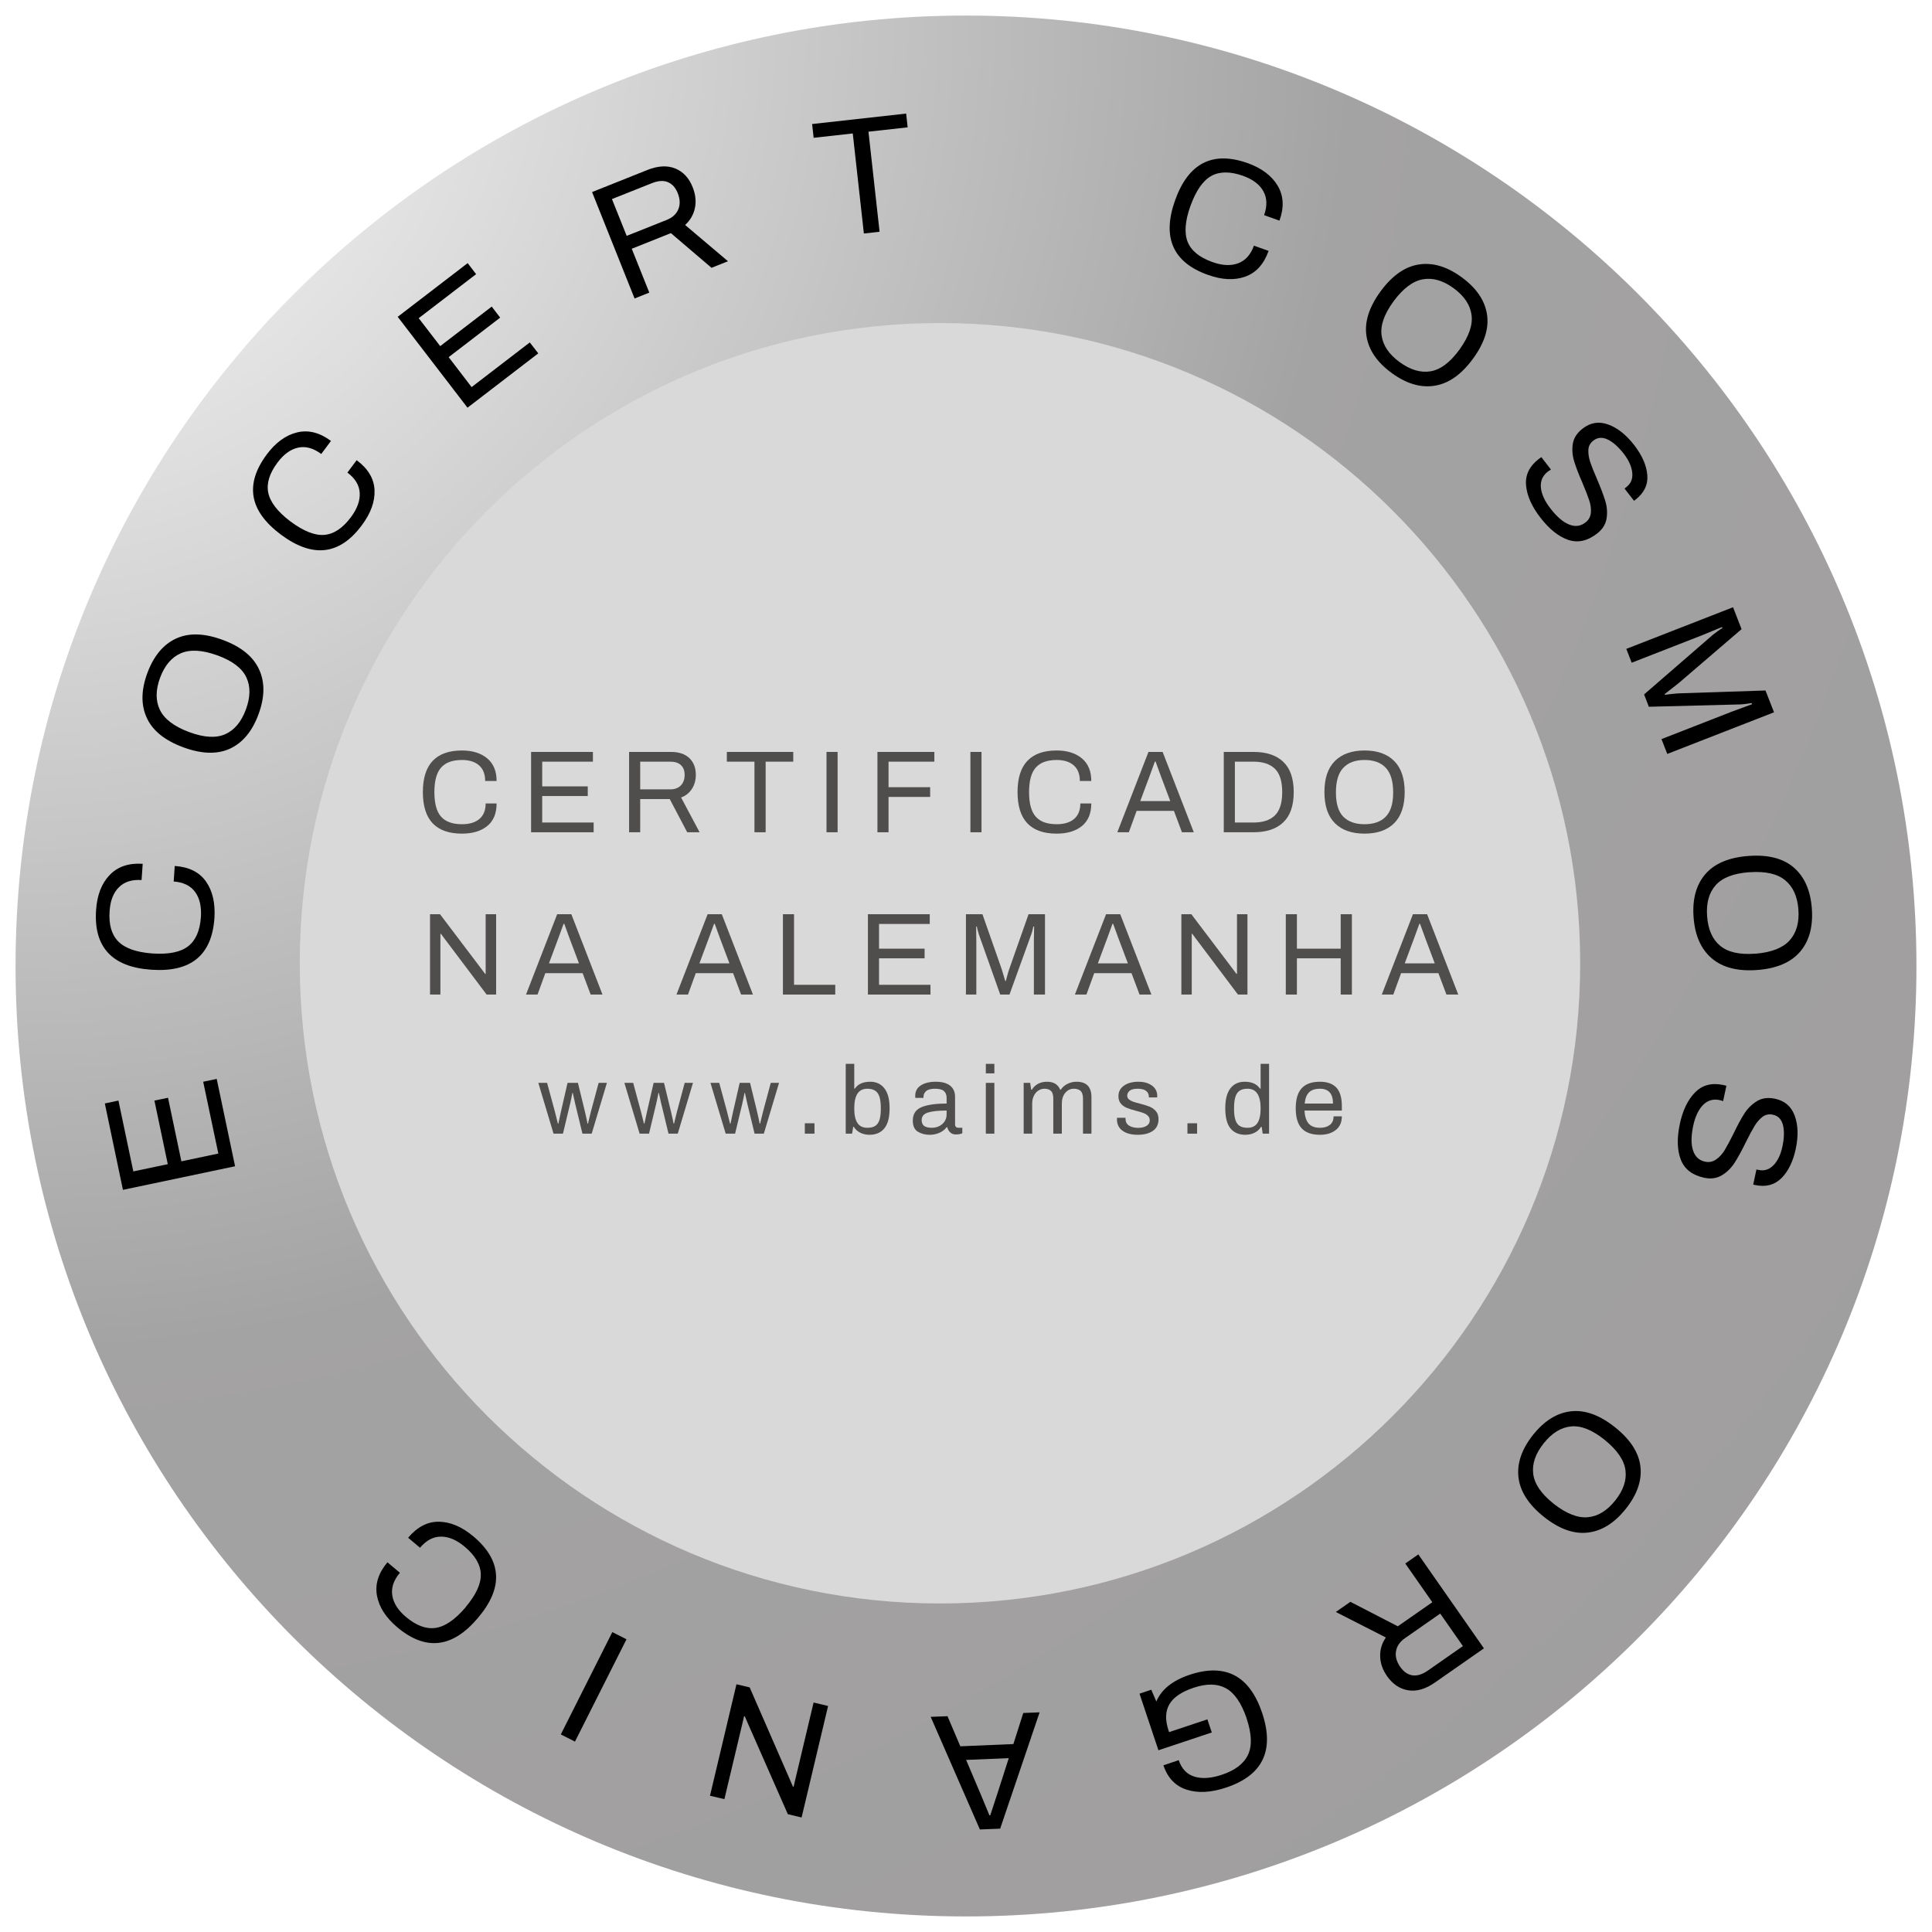 <svg xmlns="http://www.w3.org/2000/svg" xmlns:xlink="http://www.w3.org/1999/xlink" width="500" zoomAndPan="magnify" viewBox="0 0 375 375" height="500" preserveAspectRatio="xMidYMid meet" version="1.0"><defs><g/><clipPath id="737369a3cb"><path d="M 3.02 3.02 L 371.98 3.02 L 371.98 371.98 L 3.02 371.98 Z M 3.02 3.02 " clip-rule="nonzero"/></clipPath><clipPath id="b218e04aea"><path d="M 187.5 3.02 C 85.613 3.02 3.02 85.613 3.02 187.5 C 3.02 289.387 85.613 371.98 187.5 371.98 C 289.387 371.98 371.98 289.387 371.98 187.5 C 371.98 85.613 289.387 3.02 187.5 3.02 Z M 187.5 3.02 " clip-rule="nonzero"/></clipPath><radialGradient gradientTransform="matrix(1, 0, 0, 1, 3.019, 3.019)" gradientUnits="userSpaceOnUse" r="521.791" cx="0" id="e6faa366d5" cy="0" fx="0" fy="0"><stop stop-opacity="1" stop-color="rgb(99.86%, 99.858%, 99.858%)" offset="0"/><stop stop-opacity="1" stop-color="rgb(99.58%, 99.576%, 99.576%)" offset="0.004"/><stop stop-opacity="1" stop-color="rgb(99.301%, 99.294%, 99.294%)" offset="0.008"/><stop stop-opacity="1" stop-color="rgb(99.022%, 99.011%, 99.011%)" offset="0.012"/><stop stop-opacity="1" stop-color="rgb(98.744%, 98.729%, 98.729%)" offset="0.016"/><stop stop-opacity="1" stop-color="rgb(98.465%, 98.448%, 98.448%)" offset="0.02"/><stop stop-opacity="1" stop-color="rgb(98.186%, 98.166%, 98.166%)" offset="0.023"/><stop stop-opacity="1" stop-color="rgb(97.906%, 97.884%, 97.884%)" offset="0.027"/><stop stop-opacity="1" stop-color="rgb(97.627%, 97.601%, 97.601%)" offset="0.031"/><stop stop-opacity="1" stop-color="rgb(97.35%, 97.319%, 97.319%)" offset="0.035"/><stop stop-opacity="1" stop-color="rgb(97.07%, 97.037%, 97.037%)" offset="0.039"/><stop stop-opacity="1" stop-color="rgb(96.791%, 96.756%, 96.756%)" offset="0.043"/><stop stop-opacity="1" stop-color="rgb(96.512%, 96.474%, 96.474%)" offset="0.047"/><stop stop-opacity="1" stop-color="rgb(96.234%, 96.191%, 96.191%)" offset="0.051"/><stop stop-opacity="1" stop-color="rgb(95.955%, 95.909%, 95.909%)" offset="0.055"/><stop stop-opacity="1" stop-color="rgb(95.676%, 95.627%, 95.627%)" offset="0.059"/><stop stop-opacity="1" stop-color="rgb(95.396%, 95.345%, 95.345%)" offset="0.062"/><stop stop-opacity="1" stop-color="rgb(95.117%, 95.064%, 95.064%)" offset="0.066"/><stop stop-opacity="1" stop-color="rgb(94.839%, 94.781%, 94.781%)" offset="0.07"/><stop stop-opacity="1" stop-color="rgb(94.56%, 94.499%, 94.499%)" offset="0.074"/><stop stop-opacity="1" stop-color="rgb(94.281%, 94.217%, 94.217%)" offset="0.078"/><stop stop-opacity="1" stop-color="rgb(94.002%, 93.935%, 93.935%)" offset="0.082"/><stop stop-opacity="1" stop-color="rgb(93.723%, 93.652%, 93.652%)" offset="0.086"/><stop stop-opacity="1" stop-color="rgb(93.445%, 93.372%, 93.372%)" offset="0.09"/><stop stop-opacity="1" stop-color="rgb(93.166%, 93.089%, 93.089%)" offset="0.094"/><stop stop-opacity="1" stop-color="rgb(92.886%, 92.807%, 92.807%)" offset="0.098"/><stop stop-opacity="1" stop-color="rgb(92.607%, 92.525%, 92.525%)" offset="0.102"/><stop stop-opacity="1" stop-color="rgb(92.329%, 92.242%, 92.242%)" offset="0.105"/><stop stop-opacity="1" stop-color="rgb(92.05%, 91.96%, 91.96%)" offset="0.109"/><stop stop-opacity="1" stop-color="rgb(91.771%, 91.679%, 91.679%)" offset="0.113"/><stop stop-opacity="1" stop-color="rgb(91.492%, 91.397%, 91.397%)" offset="0.117"/><stop stop-opacity="1" stop-color="rgb(91.212%, 91.115%, 91.115%)" offset="0.121"/><stop stop-opacity="1" stop-color="rgb(90.935%, 90.833%, 90.833%)" offset="0.125"/><stop stop-opacity="1" stop-color="rgb(90.656%, 90.55%, 90.55%)" offset="0.129"/><stop stop-opacity="1" stop-color="rgb(90.376%, 90.268%, 90.268%)" offset="0.133"/><stop stop-opacity="1" stop-color="rgb(90.097%, 89.987%, 89.987%)" offset="0.137"/><stop stop-opacity="1" stop-color="rgb(89.818%, 89.705%, 89.705%)" offset="0.141"/><stop stop-opacity="1" stop-color="rgb(89.54%, 89.423%, 89.423%)" offset="0.145"/><stop stop-opacity="1" stop-color="rgb(89.261%, 89.14%, 89.14%)" offset="0.148"/><stop stop-opacity="1" stop-color="rgb(88.982%, 88.858%, 88.858%)" offset="0.152"/><stop stop-opacity="1" stop-color="rgb(88.702%, 88.576%, 88.576%)" offset="0.156"/><stop stop-opacity="1" stop-color="rgb(88.425%, 88.295%, 88.295%)" offset="0.16"/><stop stop-opacity="1" stop-color="rgb(88.145%, 88.013%, 88.013%)" offset="0.164"/><stop stop-opacity="1" stop-color="rgb(87.866%, 87.73%, 87.73%)" offset="0.168"/><stop stop-opacity="1" stop-color="rgb(87.587%, 87.448%, 87.448%)" offset="0.172"/><stop stop-opacity="1" stop-color="rgb(87.308%, 87.166%, 87.166%)" offset="0.176"/><stop stop-opacity="1" stop-color="rgb(87.03%, 86.884%, 86.884%)" offset="0.18"/><stop stop-opacity="1" stop-color="rgb(86.751%, 86.603%, 86.603%)" offset="0.184"/><stop stop-opacity="1" stop-color="rgb(86.472%, 86.32%, 86.32%)" offset="0.188"/><stop stop-opacity="1" stop-color="rgb(86.192%, 86.038%, 86.038%)" offset="0.191"/><stop stop-opacity="1" stop-color="rgb(85.915%, 85.756%, 85.756%)" offset="0.195"/><stop stop-opacity="1" stop-color="rgb(85.635%, 85.474%, 85.474%)" offset="0.199"/><stop stop-opacity="1" stop-color="rgb(85.356%, 85.191%, 85.191%)" offset="0.203"/><stop stop-opacity="1" stop-color="rgb(85.077%, 84.911%, 84.911%)" offset="0.207"/><stop stop-opacity="1" stop-color="rgb(84.798%, 84.628%, 84.628%)" offset="0.211"/><stop stop-opacity="1" stop-color="rgb(84.52%, 84.346%, 84.346%)" offset="0.215"/><stop stop-opacity="1" stop-color="rgb(84.241%, 84.064%, 84.064%)" offset="0.219"/><stop stop-opacity="1" stop-color="rgb(83.961%, 83.781%, 83.781%)" offset="0.223"/><stop stop-opacity="1" stop-color="rgb(83.682%, 83.499%, 83.499%)" offset="0.227"/><stop stop-opacity="1" stop-color="rgb(83.403%, 83.218%, 83.218%)" offset="0.23"/><stop stop-opacity="1" stop-color="rgb(83.125%, 82.936%, 82.936%)" offset="0.234"/><stop stop-opacity="1" stop-color="rgb(82.846%, 82.654%, 82.654%)" offset="0.238"/><stop stop-opacity="1" stop-color="rgb(82.567%, 82.372%, 82.372%)" offset="0.242"/><stop stop-opacity="1" stop-color="rgb(82.288%, 82.089%, 82.089%)" offset="0.246"/><stop stop-opacity="1" stop-color="rgb(82.01%, 81.807%, 81.807%)" offset="0.25"/><stop stop-opacity="1" stop-color="rgb(81.731%, 81.526%, 81.526%)" offset="0.254"/><stop stop-opacity="1" stop-color="rgb(81.451%, 81.244%, 81.244%)" offset="0.258"/><stop stop-opacity="1" stop-color="rgb(81.172%, 80.962%, 80.962%)" offset="0.262"/><stop stop-opacity="1" stop-color="rgb(80.893%, 80.679%, 80.679%)" offset="0.266"/><stop stop-opacity="1" stop-color="rgb(80.615%, 80.397%, 80.397%)" offset="0.27"/><stop stop-opacity="1" stop-color="rgb(80.336%, 80.115%, 80.115%)" offset="0.273"/><stop stop-opacity="1" stop-color="rgb(80.057%, 79.834%, 79.834%)" offset="0.277"/><stop stop-opacity="1" stop-color="rgb(79.778%, 79.552%, 79.552%)" offset="0.281"/><stop stop-opacity="1" stop-color="rgb(79.498%, 79.269%, 79.269%)" offset="0.285"/><stop stop-opacity="1" stop-color="rgb(79.221%, 78.987%, 78.987%)" offset="0.289"/><stop stop-opacity="1" stop-color="rgb(78.941%, 78.705%, 78.705%)" offset="0.293"/><stop stop-opacity="1" stop-color="rgb(78.662%, 78.423%, 78.423%)" offset="0.297"/><stop stop-opacity="1" stop-color="rgb(78.383%, 78.142%, 78.142%)" offset="0.301"/><stop stop-opacity="1" stop-color="rgb(78.105%, 77.859%, 77.859%)" offset="0.305"/><stop stop-opacity="1" stop-color="rgb(77.826%, 77.577%, 77.577%)" offset="0.309"/><stop stop-opacity="1" stop-color="rgb(77.547%, 77.295%, 77.295%)" offset="0.312"/><stop stop-opacity="1" stop-color="rgb(77.267%, 77.013%, 77.013%)" offset="0.316"/><stop stop-opacity="1" stop-color="rgb(76.988%, 76.73%, 76.73%)" offset="0.32"/><stop stop-opacity="1" stop-color="rgb(76.711%, 76.45%, 76.45%)" offset="0.324"/><stop stop-opacity="1" stop-color="rgb(76.431%, 76.167%, 76.167%)" offset="0.328"/><stop stop-opacity="1" stop-color="rgb(76.152%, 75.885%, 75.885%)" offset="0.332"/><stop stop-opacity="1" stop-color="rgb(75.873%, 75.603%, 75.603%)" offset="0.336"/><stop stop-opacity="1" stop-color="rgb(75.595%, 75.32%, 75.32%)" offset="0.34"/><stop stop-opacity="1" stop-color="rgb(75.316%, 75.038%, 75.038%)" offset="0.344"/><stop stop-opacity="1" stop-color="rgb(75.037%, 74.757%, 74.757%)" offset="0.348"/><stop stop-opacity="1" stop-color="rgb(74.757%, 74.475%, 74.475%)" offset="0.352"/><stop stop-opacity="1" stop-color="rgb(74.478%, 74.193%, 74.193%)" offset="0.355"/><stop stop-opacity="1" stop-color="rgb(74.2%, 73.911%, 73.911%)" offset="0.359"/><stop stop-opacity="1" stop-color="rgb(73.921%, 73.628%, 73.628%)" offset="0.363"/><stop stop-opacity="1" stop-color="rgb(73.642%, 73.346%, 73.346%)" offset="0.367"/><stop stop-opacity="1" stop-color="rgb(73.363%, 73.065%, 73.065%)" offset="0.371"/><stop stop-opacity="1" stop-color="rgb(73.083%, 72.783%, 72.783%)" offset="0.375"/><stop stop-opacity="1" stop-color="rgb(72.806%, 72.501%, 72.501%)" offset="0.379"/><stop stop-opacity="1" stop-color="rgb(72.527%, 72.218%, 72.218%)" offset="0.383"/><stop stop-opacity="1" stop-color="rgb(72.247%, 71.936%, 71.936%)" offset="0.387"/><stop stop-opacity="1" stop-color="rgb(71.968%, 71.654%, 71.654%)" offset="0.391"/><stop stop-opacity="1" stop-color="rgb(71.69%, 71.373%, 71.373%)" offset="0.395"/><stop stop-opacity="1" stop-color="rgb(71.411%, 71.091%, 71.091%)" offset="0.398"/><stop stop-opacity="1" stop-color="rgb(71.132%, 70.808%, 70.808%)" offset="0.402"/><stop stop-opacity="1" stop-color="rgb(70.853%, 70.526%, 70.526%)" offset="0.406"/><stop stop-opacity="1" stop-color="rgb(70.573%, 70.244%, 70.244%)" offset="0.41"/><stop stop-opacity="1" stop-color="rgb(70.296%, 69.962%, 69.962%)" offset="0.414"/><stop stop-opacity="1" stop-color="rgb(70.016%, 69.681%, 69.681%)" offset="0.418"/><stop stop-opacity="1" stop-color="rgb(69.737%, 69.398%, 69.398%)" offset="0.422"/><stop stop-opacity="1" stop-color="rgb(69.458%, 69.116%, 69.116%)" offset="0.426"/><stop stop-opacity="1" stop-color="rgb(69.179%, 68.834%, 68.834%)" offset="0.43"/><stop stop-opacity="1" stop-color="rgb(68.901%, 68.552%, 68.552%)" offset="0.434"/><stop stop-opacity="1" stop-color="rgb(68.622%, 68.269%, 68.269%)" offset="0.438"/><stop stop-opacity="1" stop-color="rgb(68.343%, 67.989%, 67.989%)" offset="0.441"/><stop stop-opacity="1" stop-color="rgb(68.063%, 67.706%, 67.706%)" offset="0.445"/><stop stop-opacity="1" stop-color="rgb(67.786%, 67.424%, 67.424%)" offset="0.449"/><stop stop-opacity="1" stop-color="rgb(67.506%, 67.142%, 67.142%)" offset="0.453"/><stop stop-opacity="1" stop-color="rgb(67.227%, 66.859%, 66.859%)" offset="0.457"/><stop stop-opacity="1" stop-color="rgb(66.948%, 66.577%, 66.577%)" offset="0.461"/><stop stop-opacity="1" stop-color="rgb(66.669%, 66.296%, 66.296%)" offset="0.465"/><stop stop-opacity="1" stop-color="rgb(66.391%, 66.014%, 66.014%)" offset="0.469"/><stop stop-opacity="1" stop-color="rgb(66.112%, 65.732%, 65.732%)" offset="0.473"/><stop stop-opacity="1" stop-color="rgb(65.833%, 65.45%, 65.45%)" offset="0.477"/><stop stop-opacity="1" stop-color="rgb(65.553%, 65.167%, 65.167%)" offset="0.48"/><stop stop-opacity="1" stop-color="rgb(65.276%, 64.886%, 64.886%)" offset="0.484"/><stop stop-opacity="1" stop-color="rgb(64.996%, 64.604%, 64.604%)" offset="0.488"/><stop stop-opacity="1" stop-color="rgb(64.717%, 64.322%, 64.322%)" offset="0.492"/><stop stop-opacity="1" stop-color="rgb(64.417%, 64.014%, 64.014%)" offset="0.496"/><stop stop-opacity="1" stop-color="rgb(64.143%, 63.71%, 63.71%)" offset="0.512"/><stop stop-opacity="1" stop-color="rgb(63.936%, 63.458%, 63.458%)" offset="0.57"/><stop stop-opacity="1" stop-color="rgb(63.75%, 63.234%, 63.234%)" offset="0.621"/><stop stop-opacity="1" stop-color="rgb(63.506%, 62.938%, 62.938%)" offset="0.668"/><stop stop-opacity="1" stop-color="rgb(63.231%, 62.605%, 62.605%)" offset="0.75"/><stop stop-opacity="1" stop-color="rgb(63.022%, 62.354%, 62.354%)" offset="0.812"/><stop stop-opacity="1" stop-color="rgb(62.799%, 62.085%, 62.085%)" offset="0.859"/><stop stop-opacity="1" stop-color="rgb(62.532%, 61.761%, 61.761%)" offset="0.93"/><stop stop-opacity="1" stop-color="rgb(62.399%, 61.6%, 61.6%)" offset="1"/></radialGradient><clipPath id="040a0d50f0"><path d="M 58.184 62.703 L 306.715 62.703 L 306.715 311.234 L 58.184 311.234 Z M 58.184 62.703 " clip-rule="nonzero"/></clipPath><clipPath id="92ccc6a8c7"><path d="M 182.449 62.703 C 113.82 62.703 58.184 118.34 58.184 186.969 C 58.184 255.598 113.82 311.234 182.449 311.234 C 251.082 311.234 306.715 255.598 306.715 186.969 C 306.715 118.34 251.082 62.703 182.449 62.703 Z M 182.449 62.703 " clip-rule="nonzero"/></clipPath></defs><rect x="-37.5" width="450" fill="#ffffff" y="-37.5" height="450" fill-opacity="1"/><rect x="-37.5" width="450" fill="#ffffff" y="-37.5" height="450" fill-opacity="1"/><g clip-path="url(#737369a3cb)"><g clip-path="url(#b218e04aea)"><path fill="url(#e6faa366d5)" d="M 3.02 3.02 L 3.02 371.98 L 371.98 371.98 L 371.98 3.02 Z M 3.02 3.02 " fill-rule="nonzero"/></g></g><g clip-path="url(#040a0d50f0)"><g clip-path="url(#92ccc6a8c7)"><path fill="#d9d9d9" d="M 58.184 62.703 L 306.715 62.703 L 306.715 311.234 L 58.184 311.234 Z M 58.184 62.703 " fill-opacity="1" fill-rule="nonzero"/></g></g><g fill="#000000" fill-opacity="1"><g transform="translate(46.159, 228.87)"><g><path d="M -22.297 2.078 L -25.812 -14.688 L -23.172 -15.25 L -20.281 -1.5 L -13.594 -2.906 L -16.188 -15.25 L -13.547 -15.797 L -10.953 -3.453 L -3.781 -4.969 L -6.719 -18.906 L -4.094 -19.453 L -0.531 -2.5 Z M -22.297 2.078 "/></g></g></g><g fill="#000000" fill-opacity="1"><g transform="translate(40.385, 190.505)"><g><path d="M 1.234 -12.297 C 0.984 -8.711 -0.148 -6.082 -2.172 -4.406 C -4.203 -2.727 -7.141 -2.02 -10.984 -2.281 C -14.828 -2.539 -17.641 -3.641 -19.422 -5.578 C -21.211 -7.516 -21.984 -10.273 -21.734 -13.859 C -21.547 -16.754 -20.672 -19.02 -19.109 -20.656 C -17.555 -22.289 -15.414 -23.02 -12.688 -22.844 L -12.906 -19.688 C -14.789 -19.812 -16.258 -19.344 -17.312 -18.281 C -18.375 -17.227 -18.973 -15.695 -19.109 -13.688 C -19.297 -11.07 -18.738 -9.102 -17.438 -7.781 C -16.145 -6.457 -13.945 -5.676 -10.844 -5.438 L -10.781 -5.438 C -7.656 -5.227 -5.352 -5.691 -3.875 -6.828 C -2.406 -7.961 -1.578 -9.848 -1.391 -12.484 C -1.254 -14.535 -1.629 -16.164 -2.516 -17.375 C -3.41 -18.594 -4.797 -19.27 -6.672 -19.406 L -6.469 -22.422 C -3.707 -22.234 -1.688 -21.227 -0.406 -19.406 C 0.875 -17.582 1.422 -15.211 1.234 -12.297 Z M 1.234 -12.297 "/></g></g></g><g fill="#000000" fill-opacity="1"><g transform="translate(45.441, 150.333)"><g><path d="M 4.734 -11.688 C 3.516 -8.383 1.664 -6.16 -0.812 -5.016 C -3.301 -3.879 -6.332 -3.973 -9.906 -5.297 C -13.469 -6.617 -15.816 -8.52 -16.953 -11 C -18.098 -13.488 -18.062 -16.383 -16.844 -19.688 C -15.613 -23.008 -13.754 -25.242 -11.266 -26.391 C -8.785 -27.535 -5.766 -27.445 -2.203 -26.125 C 1.348 -24.812 3.695 -22.906 4.844 -20.406 C 6 -17.914 5.961 -15.008 4.734 -11.688 Z M 2.281 -12.609 C 3.176 -15.016 3.207 -17.098 2.375 -18.859 C 1.539 -20.629 -0.301 -22.039 -3.156 -23.094 L -3.297 -23.141 C -6.191 -24.18 -8.539 -24.312 -10.344 -23.531 C -12.145 -22.75 -13.488 -21.16 -14.375 -18.766 C -15.25 -16.391 -15.258 -14.316 -14.406 -12.547 C -13.551 -10.785 -11.688 -9.359 -8.812 -8.266 L -8.672 -8.219 C -5.816 -7.164 -3.5 -7.035 -1.719 -7.828 C 0.062 -8.617 1.395 -10.211 2.281 -12.609 Z M 2.281 -12.609 "/></g></g></g><g fill="#000000" fill-opacity="1"><g transform="translate(62.509, 111.649)"><g><path d="M 7.703 -9.672 C 5.555 -6.785 3.176 -5.191 0.562 -4.891 C -2.051 -4.586 -4.906 -5.586 -8 -7.891 C -11.07 -10.191 -12.832 -12.633 -13.281 -15.219 C -13.727 -17.812 -12.879 -20.551 -10.734 -23.438 C -9.004 -25.758 -7.039 -27.188 -4.844 -27.719 C -2.656 -28.25 -0.461 -27.695 1.734 -26.062 L -0.156 -23.531 C -1.676 -24.664 -3.164 -25.078 -4.625 -24.766 C -6.094 -24.453 -7.43 -23.488 -8.641 -21.875 C -10.211 -19.77 -10.812 -17.812 -10.438 -16 C -10.062 -14.188 -8.633 -12.336 -6.156 -10.453 L -6.109 -10.422 C -3.586 -8.547 -1.406 -7.68 0.438 -7.828 C 2.289 -7.984 4.008 -9.125 5.594 -11.25 C 6.82 -12.895 7.395 -14.469 7.312 -15.969 C 7.227 -17.477 6.43 -18.797 4.922 -19.922 L 6.719 -22.328 C 8.938 -20.68 10.094 -18.742 10.188 -16.516 C 10.281 -14.285 9.453 -12.004 7.703 -9.672 Z M 7.703 -9.672 "/></g></g></g><g fill="#000000" fill-opacity="1"><g transform="translate(88.71, 80.697)"><g><path d="M -11.516 -19.203 L 2.062 -29.625 L 3.703 -27.484 L -7.438 -18.938 L -3.266 -13.516 L 6.734 -21.188 L 8.375 -19.047 L -1.625 -11.375 L 2.828 -5.562 L 14.125 -14.234 L 15.766 -12.109 L 2.031 -1.562 Z M -11.516 -19.203 "/></g></g></g><g fill="#000000" fill-opacity="1"><g transform="translate(120.796, 58.89)"><g><path d="M -5.875 -21.609 L 4.875 -25.906 C 6.938 -26.719 8.734 -26.812 10.266 -26.188 C 11.805 -25.562 12.93 -24.359 13.641 -22.578 C 14.203 -21.18 14.352 -19.836 14.094 -18.547 C 13.832 -17.254 13.195 -16.145 12.188 -15.219 L 20.5 -8.188 L 17.312 -6.906 L 9.422 -13.641 L 1.828 -10.609 L 5.234 -2.094 L 2.375 -0.953 Z M 8.578 -16.188 C 9.711 -16.645 10.473 -17.332 10.859 -18.25 C 11.254 -19.176 11.219 -20.227 10.75 -21.406 C 10.312 -22.488 9.664 -23.203 8.812 -23.547 C 7.957 -23.891 6.926 -23.816 5.719 -23.328 L -2.016 -20.25 L 0.844 -13.109 Z M 8.578 -16.188 "/></g></g></g><g fill="#000000" fill-opacity="1"><g transform="translate(159.366, 46.247)"><g><path d="M 6.156 -20.344 L -1.438 -19.5 L -1.734 -22.172 L 16.516 -24.203 L 16.812 -21.531 L 9.203 -20.688 L 11.359 -1.266 L 8.312 -0.922 Z M 6.156 -20.344 "/></g></g></g><g fill="#000000" fill-opacity="1"><g transform="translate(196.675, 44.656)"><g/></g></g><g fill="#000000" fill-opacity="1"><g transform="translate(222.907, 48.793)"><g><path d="M 11.516 4.547 C 8.129 3.336 5.906 1.523 4.844 -0.891 C 3.781 -3.305 3.895 -6.328 5.188 -9.953 C 6.488 -13.566 8.316 -15.969 10.672 -17.156 C 13.023 -18.344 15.895 -18.332 19.281 -17.125 C 22 -16.145 23.938 -14.68 25.094 -12.734 C 26.25 -10.797 26.363 -8.539 25.438 -5.969 L 22.453 -7.031 C 23.086 -8.812 23.039 -10.359 22.312 -11.672 C 21.582 -12.984 20.273 -13.977 18.391 -14.656 C 15.91 -15.539 13.859 -15.539 12.234 -14.656 C 10.617 -13.77 9.273 -11.863 8.203 -8.938 L 8.172 -8.875 C 7.117 -5.926 6.93 -3.586 7.609 -1.859 C 8.297 -0.141 9.891 1.164 12.391 2.062 C 14.316 2.758 15.988 2.844 17.406 2.312 C 18.82 1.789 19.848 0.648 20.484 -1.109 L 23.328 -0.094 C 22.398 2.5 20.883 4.164 18.781 4.906 C 16.676 5.656 14.254 5.535 11.516 4.547 Z M 11.516 4.547 "/></g></g></g><g fill="#000000" fill-opacity="1"><g transform="translate(260.169, 64.634)"><g><path d="M 9.938 7.75 C 7.102 5.676 5.477 3.285 5.062 0.578 C 4.645 -2.117 5.555 -5.004 7.797 -8.078 C 10.047 -11.141 12.52 -12.879 15.219 -13.297 C 17.926 -13.723 20.695 -12.898 23.531 -10.828 C 26.395 -8.734 28.035 -6.332 28.453 -3.625 C 28.879 -0.926 27.969 1.953 25.719 5.016 C 23.488 8.066 21.016 9.805 18.297 10.234 C 15.586 10.672 12.801 9.844 9.938 7.75 Z M 11.484 5.641 C 13.566 7.16 15.57 7.758 17.5 7.438 C 19.426 7.113 21.285 5.723 23.078 3.266 L 23.156 3.156 C 24.957 0.645 25.723 -1.578 25.453 -3.516 C 25.191 -5.461 24.031 -7.191 21.969 -8.703 C 19.926 -10.191 17.941 -10.766 16.016 -10.422 C 14.086 -10.086 12.203 -8.68 10.359 -6.203 L 10.281 -6.094 C 8.488 -3.633 7.727 -1.441 8 0.484 C 8.27 2.422 9.43 4.141 11.484 5.641 Z M 11.484 5.641 "/></g></g></g><g fill="#000000" fill-opacity="1"><g transform="translate(292.693, 91.702)"><g><path d="M 6.281 8.75 C 4.625 6.613 3.703 4.539 3.516 2.531 C 3.328 0.52 4.141 -1.188 5.953 -2.594 L 6.484 -2.969 L 8.344 -0.562 C 8.332 -0.551 8.27 -0.508 8.156 -0.438 C 8.039 -0.375 7.91 -0.289 7.766 -0.188 C 6.734 0.613 6.273 1.656 6.391 2.938 C 6.516 4.219 7.141 5.578 8.266 7.016 C 9.504 8.617 10.707 9.648 11.875 10.109 C 13.039 10.578 14.094 10.445 15.031 9.719 C 15.664 9.238 16.02 8.609 16.094 7.828 C 16.164 7.055 16.055 6.242 15.766 5.391 C 15.484 4.535 15.051 3.422 14.469 2.047 C 13.727 0.359 13.188 -1.051 12.844 -2.188 C 12.5 -3.32 12.414 -4.453 12.594 -5.578 C 12.781 -6.703 13.414 -7.68 14.5 -8.516 C 16.031 -9.703 17.691 -9.961 19.484 -9.297 C 21.273 -8.641 22.945 -7.312 24.5 -5.312 C 26.051 -3.301 26.898 -1.363 27.047 0.5 C 27.203 2.375 26.445 3.961 24.781 5.266 L 24.469 5.5 L 22.625 3.125 L 23 2.828 C 23.875 2.148 24.25 1.223 24.125 0.047 C 24.008 -1.129 23.461 -2.352 22.484 -3.625 C 21.43 -4.977 20.391 -5.898 19.359 -6.391 C 18.328 -6.891 17.398 -6.82 16.578 -6.188 C 15.973 -5.719 15.648 -5.117 15.609 -4.391 C 15.578 -3.66 15.691 -2.883 15.953 -2.062 C 16.223 -1.25 16.656 -0.16 17.25 1.203 C 17.977 2.898 18.52 4.328 18.875 5.484 C 19.238 6.648 19.328 7.801 19.141 8.938 C 18.961 10.07 18.348 11.047 17.297 11.859 C 15.422 13.316 13.547 13.723 11.672 13.078 C 9.805 12.43 8.008 10.988 6.281 8.75 Z M 6.281 8.75 "/></g></g></g><g fill="#000000" fill-opacity="1"><g transform="translate(314.727, 123.555)"><g><path d="M 21.656 -5.688 L 23.312 -1.438 L 11.109 9.031 C 10.648 9.406 10.117 9.82 9.516 10.281 C 8.922 10.75 8.539 11.047 8.375 11.172 L 8.422 11.297 C 8.648 11.273 9.156 11.219 9.938 11.125 C 10.727 11.039 11.375 11 11.875 11 L 27.953 10.469 L 29.609 14.703 L 8.891 22.781 L 7.766 19.906 L 21.453 14.562 L 25.359 13.125 L 25.266 12.906 C 25.109 12.938 24.797 12.984 24.328 13.047 C 23.859 13.117 23.438 13.16 23.062 13.172 L 5.312 13.625 L 4.391 11.234 L 17.781 -0.375 C 18.031 -0.57 18.359 -0.816 18.766 -1.109 C 19.172 -1.398 19.445 -1.578 19.594 -1.641 L 19.516 -1.844 L 15.672 -0.266 L 1.984 5.078 L 0.938 2.391 Z M 21.656 -5.688 "/></g></g></g><g fill="#000000" fill-opacity="1"><g transform="translate(328.192, 165.421)"><g><path d="M 0.531 12.609 C 0.27 9.098 1.035 6.305 2.828 4.234 C 4.617 2.172 7.41 1 11.203 0.719 C 14.992 0.438 17.922 1.188 19.984 2.969 C 22.055 4.758 23.223 7.41 23.484 10.922 C 23.742 14.453 22.977 17.254 21.188 19.328 C 19.406 21.398 16.617 22.578 12.828 22.859 C 9.055 23.129 6.129 22.367 4.047 20.578 C 1.961 18.797 0.789 16.141 0.531 12.609 Z M 3.156 12.422 C 3.344 14.984 4.18 16.891 5.672 18.141 C 7.172 19.398 9.438 19.914 12.469 19.688 L 12.609 19.688 C 15.672 19.426 17.859 18.566 19.172 17.109 C 20.492 15.648 21.062 13.648 20.875 11.109 C 20.688 8.578 19.832 6.688 18.312 5.438 C 16.801 4.188 14.508 3.664 11.438 3.875 L 11.297 3.875 C 8.266 4.102 6.102 4.945 4.812 6.406 C 3.52 7.863 2.969 9.867 3.156 12.422 Z M 3.156 12.422 "/></g></g></g><g fill="#000000" fill-opacity="1"><g transform="translate(328.642, 207.732)"><g><path d="M -2.594 10.453 C -2.039 7.816 -1.062 5.773 0.344 4.328 C 1.758 2.879 3.586 2.391 5.828 2.859 L 6.453 3.016 L 5.812 6 C 5.801 6 5.734 5.973 5.609 5.922 C 5.484 5.879 5.332 5.836 5.156 5.797 C 3.875 5.523 2.785 5.848 1.891 6.766 C 1.004 7.691 0.375 9.047 0 10.828 C -0.414 12.816 -0.422 14.406 -0.016 15.594 C 0.379 16.789 1.16 17.508 2.328 17.75 C 3.098 17.914 3.801 17.773 4.438 17.328 C 5.082 16.891 5.641 16.285 6.109 15.516 C 6.578 14.742 7.145 13.688 7.812 12.344 C 8.613 10.676 9.332 9.348 9.969 8.359 C 10.613 7.367 11.426 6.578 12.406 5.984 C 13.383 5.398 14.539 5.25 15.875 5.531 C 17.77 5.926 19.047 7.02 19.703 8.812 C 20.367 10.602 20.441 12.738 19.922 15.219 C 19.398 17.695 18.473 19.602 17.141 20.938 C 15.805 22.27 14.109 22.719 12.047 22.281 L 11.656 22.203 L 12.281 19.266 L 12.75 19.359 C 13.832 19.586 14.785 19.273 15.609 18.422 C 16.43 17.566 17.004 16.352 17.328 14.781 C 17.68 13.113 17.711 11.723 17.422 10.609 C 17.129 9.492 16.473 8.832 15.453 8.625 C 14.703 8.469 14.035 8.609 13.453 9.047 C 12.879 9.492 12.367 10.082 11.922 10.812 C 11.473 11.539 10.914 12.578 10.25 13.922 C 9.438 15.586 8.703 16.93 8.047 17.953 C 7.391 18.973 6.57 19.781 5.594 20.375 C 4.613 20.977 3.473 21.145 2.172 20.875 C -0.148 20.383 -1.672 19.219 -2.391 17.375 C -3.109 15.531 -3.176 13.223 -2.594 10.453 Z M -2.594 10.453 "/></g></g></g><g fill="#000000" fill-opacity="1"><g transform="translate(317.961, 245.347)"><g/></g></g><g fill="#000000" fill-opacity="1"><g transform="translate(305.766, 268.898)"><g><path d="M -8.188 9.594 C -5.988 6.844 -3.523 5.32 -0.797 5.031 C 1.922 4.738 4.766 5.781 7.734 8.156 C 10.703 10.531 12.336 13.07 12.641 15.781 C 12.941 18.488 11.992 21.219 9.797 23.969 C 7.586 26.738 5.117 28.273 2.391 28.578 C -0.328 28.891 -3.172 27.859 -6.141 25.484 C -9.086 23.117 -10.719 20.57 -11.031 17.844 C -11.344 15.113 -10.395 12.363 -8.188 9.594 Z M -6.125 11.234 C -7.727 13.242 -8.41 15.219 -8.172 17.156 C -7.941 19.102 -6.641 21.023 -4.266 22.922 L -4.156 23.016 C -1.727 24.91 0.461 25.77 2.422 25.594 C 4.379 25.426 6.156 24.344 7.75 22.344 C 9.332 20.363 9.992 18.398 9.734 16.453 C 9.473 14.516 8.145 12.57 5.75 10.625 L 5.641 10.531 C 3.266 8.633 1.109 7.781 -0.828 7.969 C -2.766 8.156 -4.531 9.242 -6.125 11.234 Z M -6.125 11.234 "/></g></g></g><g fill="#000000" fill-opacity="1"><g transform="translate(277.389, 300.242)"><g><path d="M 10.641 19.703 L 1.141 26.328 C -0.68 27.598 -2.41 28.102 -4.047 27.844 C -5.68 27.582 -7.051 26.672 -8.156 25.109 C -9.02 23.867 -9.469 22.586 -9.5 21.266 C -9.539 19.941 -9.172 18.719 -8.391 17.594 L -18.109 12.641 L -15.281 10.672 L -6.078 15.422 L 0.625 10.75 L -4.625 3.234 L -2.094 1.469 Z M -4.672 17.719 C -5.672 18.414 -6.254 19.258 -6.422 20.25 C -6.598 21.25 -6.328 22.266 -5.609 23.297 C -4.941 24.254 -4.148 24.801 -3.234 24.938 C -2.328 25.07 -1.336 24.77 -0.266 24.031 L 6.562 19.266 L 2.156 12.953 Z M -4.672 17.719 "/></g></g></g><g fill="#000000" fill-opacity="1"><g transform="translate(242.913, 321.475)"><g><path d="M -7.703 14.797 L -18.062 18.25 L -21.734 7.266 L -19.453 6.5 L -18.469 8.781 C -17.469 6.438 -15.32 4.711 -12.031 3.609 C -8.582 2.453 -5.676 2.484 -3.312 3.703 C -0.945 4.93 0.848 7.375 2.078 11.031 C 4.504 18.301 2.176 23.117 -4.906 25.484 C -7.82 26.461 -10.375 26.602 -12.562 25.906 C -14.758 25.207 -16.27 23.629 -17.094 21.172 L -14.125 20.172 C -13.551 21.867 -12.523 22.938 -11.047 23.375 C -9.578 23.82 -7.805 23.695 -5.734 23 C -3.172 22.145 -1.484 20.852 -0.672 19.125 C 0.141 17.406 0.047 15.047 -0.953 12.047 L -0.969 11.984 C -1.988 9.023 -3.328 7.098 -4.984 6.203 C -6.648 5.305 -8.723 5.273 -11.203 6.109 C -13.578 6.898 -15.156 7.973 -15.938 9.328 C -16.727 10.68 -16.781 12.379 -16.094 14.422 L -16 14.734 L -8.562 12.25 Z M -7.703 14.797 "/></g></g></g><g fill="#000000" fill-opacity="1"><g transform="translate(202.022, 332.348)"><g><path d="M -7.891 22.594 L -11.828 22.75 L -21.375 0.891 L -18.109 0.766 L -15.625 6.609 L -5.328 6.172 L -3.406 0.141 L -0.234 0.016 Z M -14.5 9.25 L -11.609 16.062 L -9.969 20.016 L -9.812 20 L -8.5 16 L -6.219 8.906 Z M -14.5 9.25 "/></g></g></g><g fill="#000000" fill-opacity="1"><g transform="translate(163.23, 331.726)"><g><path d="M -7.641 21.047 L -10.312 20.406 L -18.141 2.625 L -18.656 1.422 L -18.812 1.422 L -19.156 2.906 L -22.625 17.484 L -25.422 16.828 L -20.281 -4.812 L -17.719 -4.203 L -9.875 13.781 L -9.312 15.094 L -9.188 15.078 L -8.844 13.594 L -5.312 -1.266 L -2.5 -0.594 Z M -7.641 21.047 "/></g></g></g><g fill="#000000" fill-opacity="1"><g transform="translate(124.274, 319.526)"><g><path d="M -12.672 18.516 L -15.422 17.125 L -5.422 -2.734 L -2.672 -1.344 Z M -12.672 18.516 "/></g></g></g><g fill="#000000" fill-opacity="1"><g transform="translate(101.122, 306.506)"><g><path d="M -9.203 -8.266 C -6.453 -5.941 -5 -3.461 -4.844 -0.828 C -4.688 1.797 -5.852 4.578 -8.344 7.516 C -10.82 10.461 -13.367 12.082 -15.984 12.375 C -18.598 12.664 -21.281 11.648 -24.031 9.328 C -26.238 7.461 -27.547 5.422 -27.953 3.203 C -28.359 0.984 -27.68 -1.172 -25.922 -3.266 L -23.5 -1.234 C -24.719 0.211 -25.211 1.676 -24.984 3.156 C -24.754 4.645 -23.875 6.035 -22.344 7.328 C -20.332 9.023 -18.41 9.738 -16.578 9.469 C -14.754 9.207 -12.828 7.895 -10.797 5.531 L -10.766 5.469 C -8.742 3.07 -7.754 0.945 -7.797 -0.906 C -7.836 -2.77 -8.867 -4.555 -10.891 -6.266 C -12.461 -7.586 -14.004 -8.25 -15.516 -8.25 C -17.023 -8.25 -18.383 -7.531 -19.594 -6.094 L -21.906 -8.031 C -20.125 -10.145 -18.117 -11.18 -15.891 -11.141 C -13.66 -11.098 -11.43 -10.141 -9.203 -8.266 Z M -9.203 -8.266 "/></g></g></g><g fill="#504d4d" fill-opacity="1"><g transform="translate(81.016, 161.542)"><g><path d="M 8.656 0.266 C 6.145 0.266 4.25 -0.398 2.969 -1.734 C 1.695 -3.078 1.062 -5.098 1.062 -7.797 C 1.062 -10.492 1.695 -12.516 2.969 -13.859 C 4.25 -15.203 6.145 -15.875 8.656 -15.875 C 10.688 -15.875 12.312 -15.367 13.531 -14.359 C 14.758 -13.348 15.375 -11.879 15.375 -9.953 L 13.156 -9.953 C 13.156 -11.285 12.758 -12.297 11.969 -12.984 C 11.176 -13.68 10.07 -14.031 8.656 -14.031 C 6.82 -14.031 5.473 -13.539 4.609 -12.562 C 3.742 -11.594 3.305 -10.02 3.297 -7.844 L 3.297 -7.797 C 3.297 -5.598 3.727 -4.008 4.594 -3.031 C 5.457 -2.051 6.812 -1.562 8.656 -1.562 C 10.102 -1.562 11.227 -1.898 12.031 -2.578 C 12.844 -3.266 13.25 -4.27 13.25 -5.594 L 15.375 -5.594 C 15.375 -3.656 14.766 -2.191 13.547 -1.203 C 12.336 -0.223 10.707 0.266 8.656 0.266 Z M 8.656 0.266 "/></g></g></g><g fill="#504d4d" fill-opacity="1"><g transform="translate(101.287, 161.542)"><g><path d="M 1.797 -15.594 L 13.797 -15.594 L 13.797 -13.703 L 3.953 -13.703 L 3.953 -8.906 L 12.797 -8.906 L 12.797 -7.031 L 3.953 -7.031 L 3.953 -1.891 L 13.938 -1.891 L 13.938 0 L 1.797 0 Z M 1.797 -15.594 "/></g></g></g><g fill="#504d4d" fill-opacity="1"><g transform="translate(120.309, 161.542)"><g><path d="M 1.797 -15.594 L 9.906 -15.594 C 11.469 -15.594 12.664 -15.191 13.5 -14.391 C 14.332 -13.586 14.75 -12.508 14.75 -11.156 C 14.75 -10.102 14.492 -9.188 13.984 -8.406 C 13.484 -7.633 12.785 -7.082 11.891 -6.75 L 15.484 0 L 13.078 0 L 9.688 -6.438 L 3.953 -6.438 L 3.953 0 L 1.797 0 Z M 9.797 -8.328 C 10.648 -8.328 11.328 -8.578 11.828 -9.078 C 12.328 -9.578 12.578 -10.266 12.578 -11.141 C 12.578 -11.961 12.336 -12.594 11.859 -13.031 C 11.391 -13.477 10.703 -13.703 9.797 -13.703 L 3.953 -13.703 L 3.953 -8.328 Z M 9.797 -8.328 "/></g></g></g><g fill="#504d4d" fill-opacity="1"><g transform="translate(140.58, 161.542)"><g><path d="M 5.859 -13.703 L 0.5 -13.703 L 0.5 -15.594 L 13.391 -15.594 L 13.391 -13.703 L 8.031 -13.703 L 8.031 0 L 5.859 0 Z M 5.859 -13.703 "/></g></g></g><g fill="#504d4d" fill-opacity="1"><g transform="translate(158.329, 161.542)"><g><path d="M 2.094 -15.594 L 4.25 -15.594 L 4.25 0 L 2.094 0 Z M 2.094 -15.594 "/></g></g></g><g fill="#504d4d" fill-opacity="1"><g transform="translate(168.512, 161.542)"><g><path d="M 1.797 -15.594 L 12.844 -15.594 L 12.844 -13.703 L 3.953 -13.703 L 3.953 -8.75 L 12.031 -8.75 L 12.031 -6.859 L 3.953 -6.859 L 3.953 0 L 1.797 0 Z M 1.797 -15.594 "/></g></g></g><g fill="#504d4d" fill-opacity="1"><g transform="translate(186.261, 161.542)"><g><path d="M 2.094 -15.594 L 4.25 -15.594 L 4.25 0 L 2.094 0 Z M 2.094 -15.594 "/></g></g></g><g fill="#504d4d" fill-opacity="1"><g transform="translate(196.443, 161.542)"><g><path d="M 8.656 0.266 C 6.145 0.266 4.25 -0.398 2.969 -1.734 C 1.695 -3.078 1.062 -5.098 1.062 -7.797 C 1.062 -10.492 1.695 -12.516 2.969 -13.859 C 4.25 -15.203 6.145 -15.875 8.656 -15.875 C 10.688 -15.875 12.312 -15.367 13.531 -14.359 C 14.758 -13.348 15.375 -11.879 15.375 -9.953 L 13.156 -9.953 C 13.156 -11.285 12.758 -12.297 11.969 -12.984 C 11.176 -13.68 10.07 -14.031 8.656 -14.031 C 6.82 -14.031 5.473 -13.539 4.609 -12.562 C 3.742 -11.594 3.305 -10.02 3.297 -7.844 L 3.297 -7.797 C 3.297 -5.598 3.727 -4.008 4.594 -3.031 C 5.457 -2.051 6.812 -1.562 8.656 -1.562 C 10.102 -1.562 11.227 -1.898 12.031 -2.578 C 12.844 -3.266 13.25 -4.27 13.25 -5.594 L 15.375 -5.594 C 15.375 -3.656 14.766 -2.191 13.547 -1.203 C 12.336 -0.223 10.707 0.266 8.656 0.266 Z M 8.656 0.266 "/></g></g></g><g fill="#504d4d" fill-opacity="1"><g transform="translate(216.714, 161.542)"><g><path d="M 6.203 -15.594 L 8.953 -15.594 L 15 0 L 12.703 0 L 11.141 -4.156 L 3.906 -4.156 L 2.391 0 L 0.156 0 Z M 10.438 -6.047 L 8.609 -10.906 L 7.578 -13.734 L 7.453 -13.734 L 6.438 -10.953 L 4.609 -6.047 Z M 10.438 -6.047 "/></g></g></g><g fill="#504d4d" fill-opacity="1"><g transform="translate(235.736, 161.542)"><g><path d="M 1.797 -15.594 L 7.578 -15.594 C 10.078 -15.594 12 -14.953 13.344 -13.672 C 14.695 -12.391 15.375 -10.43 15.375 -7.797 C 15.375 -5.16 14.695 -3.203 13.344 -1.922 C 12 -0.641 10.078 0 7.578 0 L 1.797 0 Z M 7.578 -1.891 C 9.379 -1.891 10.754 -2.344 11.703 -3.25 C 12.648 -4.156 13.129 -5.656 13.141 -7.75 L 13.141 -7.797 C 13.141 -9.898 12.664 -11.41 11.719 -12.328 C 10.77 -13.242 9.391 -13.703 7.578 -13.703 L 3.953 -13.703 L 3.953 -1.891 Z M 7.578 -1.891 "/></g></g></g><g fill="#504d4d" fill-opacity="1"><g transform="translate(256.007, 161.542)"><g><path d="M 8.844 0.266 C 6.375 0.266 4.457 -0.41 3.094 -1.766 C 1.738 -3.117 1.062 -5.129 1.062 -7.797 C 1.062 -10.461 1.738 -12.473 3.094 -13.828 C 4.457 -15.191 6.375 -15.875 8.844 -15.875 C 11.332 -15.875 13.254 -15.191 14.609 -13.828 C 15.961 -12.473 16.641 -10.461 16.641 -7.797 C 16.641 -5.141 15.961 -3.129 14.609 -1.766 C 13.254 -0.41 11.332 0.266 8.844 0.266 Z M 8.844 -1.562 C 10.645 -1.562 12.02 -2.051 12.969 -3.031 C 13.926 -4.008 14.406 -5.566 14.406 -7.703 L 14.406 -7.797 C 14.395 -9.961 13.91 -11.539 12.953 -12.531 C 12.004 -13.531 10.633 -14.031 8.844 -14.031 C 7.07 -14.031 5.707 -13.531 4.75 -12.531 C 3.789 -11.539 3.305 -9.961 3.297 -7.797 L 3.297 -7.703 C 3.297 -5.566 3.77 -4.008 4.719 -3.031 C 5.676 -2.051 7.051 -1.562 8.844 -1.562 Z M 8.844 -1.562 "/></g></g></g><g fill="#504d4d" fill-opacity="1"><g transform="translate(277.563, 161.542)"><g/></g></g><g fill="#504d4d" fill-opacity="1"><g transform="translate(81.672, 193.042)"><g><path d="M 1.797 -15.594 L 3.734 -15.594 L 11.953 -4.734 L 12.5 -4 L 12.594 -4.031 L 12.594 -15.594 L 14.625 -15.594 L 14.625 0 L 12.781 0 L 4.5 -11 L 3.906 -11.797 L 3.812 -11.781 L 3.812 0 L 1.797 0 Z M 1.797 -15.594 "/></g></g></g><g fill="#504d4d" fill-opacity="1"><g transform="translate(101.943, 193.042)"><g><path d="M 6.203 -15.594 L 8.953 -15.594 L 15 0 L 12.703 0 L 11.141 -4.156 L 3.906 -4.156 L 2.391 0 L 0.156 0 Z M 10.438 -6.047 L 8.609 -10.906 L 7.578 -13.734 L 7.453 -13.734 L 6.438 -10.953 L 4.609 -6.047 Z M 10.438 -6.047 "/></g></g></g><g fill="#504d4d" fill-opacity="1"><g transform="translate(120.965, 193.042)"><g/></g></g><g fill="#504d4d" fill-opacity="1"><g transform="translate(131.147, 193.042)"><g><path d="M 6.203 -15.594 L 8.953 -15.594 L 15 0 L 12.703 0 L 11.141 -4.156 L 3.906 -4.156 L 2.391 0 L 0.156 0 Z M 10.438 -6.047 L 8.609 -10.906 L 7.578 -13.734 L 7.453 -13.734 L 6.438 -10.953 L 4.609 -6.047 Z M 10.438 -6.047 "/></g></g></g><g fill="#504d4d" fill-opacity="1"><g transform="translate(150.169, 193.042)"><g><path d="M 1.797 -15.594 L 3.953 -15.594 L 3.953 -1.891 L 11.953 -1.891 L 11.953 0 L 1.797 0 Z M 1.797 -15.594 "/></g></g></g><g fill="#504d4d" fill-opacity="1"><g transform="translate(166.668, 193.042)"><g><path d="M 1.797 -15.594 L 13.797 -15.594 L 13.797 -13.703 L 3.953 -13.703 L 3.953 -8.906 L 12.797 -8.906 L 12.797 -7.031 L 3.953 -7.031 L 3.953 -1.891 L 13.938 -1.891 L 13.938 0 L 1.797 0 Z M 1.797 -15.594 "/></g></g></g><g fill="#504d4d" fill-opacity="1"><g transform="translate(185.69, 193.042)"><g><path d="M 1.797 -15.594 L 5 -15.594 L 8.734 -4.953 C 8.867 -4.555 9.004 -4.102 9.141 -3.594 C 9.285 -3.094 9.383 -2.766 9.438 -2.609 L 9.531 -2.609 C 9.57 -2.773 9.664 -3.125 9.812 -3.656 C 9.957 -4.188 10.086 -4.617 10.203 -4.953 L 13.953 -15.594 L 17.141 -15.594 L 17.141 0 L 14.984 0 L 14.984 -10.297 L 15.031 -13.203 L 14.875 -13.203 C 14.852 -13.098 14.805 -12.883 14.734 -12.562 C 14.66 -12.238 14.578 -11.953 14.484 -11.703 L 10.25 0 L 8.453 0 L 4.297 -11.703 C 4.223 -11.922 4.145 -12.195 4.062 -12.531 C 3.977 -12.875 3.926 -13.098 3.906 -13.203 L 3.781 -13.203 L 3.812 -10.297 L 3.812 0 L 1.797 0 Z M 1.797 -15.594 "/></g></g></g><g fill="#504d4d" fill-opacity="1"><g transform="translate(208.483, 193.042)"><g><path d="M 6.203 -15.594 L 8.953 -15.594 L 15 0 L 12.703 0 L 11.141 -4.156 L 3.906 -4.156 L 2.391 0 L 0.156 0 Z M 10.438 -6.047 L 8.609 -10.906 L 7.578 -13.734 L 7.453 -13.734 L 6.438 -10.953 L 4.609 -6.047 Z M 10.438 -6.047 "/></g></g></g><g fill="#504d4d" fill-opacity="1"><g transform="translate(227.505, 193.042)"><g><path d="M 1.797 -15.594 L 3.734 -15.594 L 11.953 -4.734 L 12.5 -4 L 12.594 -4.031 L 12.594 -15.594 L 14.625 -15.594 L 14.625 0 L 12.781 0 L 4.5 -11 L 3.906 -11.797 L 3.812 -11.781 L 3.812 0 L 1.797 0 Z M 1.797 -15.594 "/></g></g></g><g fill="#504d4d" fill-opacity="1"><g transform="translate(247.776, 193.042)"><g><path d="M 1.797 -15.594 L 3.953 -15.594 L 3.953 -8.906 L 12.453 -8.906 L 12.453 -15.594 L 14.625 -15.594 L 14.625 0 L 12.453 0 L 12.453 -7.031 L 3.953 -7.031 L 3.953 0 L 1.797 0 Z M 1.797 -15.594 "/></g></g></g><g fill="#504d4d" fill-opacity="1"><g transform="translate(268.048, 193.042)"><g><path d="M 6.203 -15.594 L 8.953 -15.594 L 15 0 L 12.703 0 L 11.141 -4.156 L 3.906 -4.156 L 2.391 0 L 0.156 0 Z M 10.438 -6.047 L 8.609 -10.906 L 7.578 -13.734 L 7.453 -13.734 L 6.438 -10.953 L 4.609 -6.047 Z M 10.438 -6.047 "/></g></g></g><g fill="#504d4d" fill-opacity="1"><g transform="translate(104.395, 220.042)"><g><path d="M 0.094 -9.859 L 1.797 -9.859 L 3.312 -4.266 C 3.414 -3.879 3.523 -3.441 3.641 -2.953 C 3.766 -2.473 3.848 -2.141 3.891 -1.953 L 3.984 -1.953 L 4.484 -4.266 L 5.766 -9.859 L 7.781 -9.859 L 9.141 -4.266 C 9.234 -3.879 9.332 -3.441 9.438 -2.953 C 9.539 -2.473 9.609 -2.141 9.641 -1.953 L 9.734 -1.953 C 9.773 -2.141 9.852 -2.469 9.969 -2.938 C 10.082 -3.414 10.191 -3.859 10.297 -4.266 L 11.797 -9.859 L 13.406 -9.859 L 10.453 0 L 8.656 0 L 7.234 -5.875 L 6.781 -7.906 L 6.703 -7.906 C 6.672 -7.738 6.613 -7.445 6.531 -7.031 C 6.445 -6.625 6.363 -6.238 6.281 -5.875 L 4.875 0 L 3.047 0 Z M 0.094 -9.859 "/></g></g></g><g fill="#504d4d" fill-opacity="1"><g transform="translate(121.101, 220.042)"><g><path d="M 0.094 -9.859 L 1.797 -9.859 L 3.312 -4.266 C 3.414 -3.879 3.523 -3.441 3.641 -2.953 C 3.766 -2.473 3.848 -2.141 3.891 -1.953 L 3.984 -1.953 L 4.484 -4.266 L 5.766 -9.859 L 7.781 -9.859 L 9.141 -4.266 C 9.234 -3.879 9.332 -3.441 9.438 -2.953 C 9.539 -2.473 9.609 -2.141 9.641 -1.953 L 9.734 -1.953 C 9.773 -2.141 9.852 -2.469 9.969 -2.938 C 10.082 -3.414 10.191 -3.859 10.297 -4.266 L 11.797 -9.859 L 13.406 -9.859 L 10.453 0 L 8.656 0 L 7.234 -5.875 L 6.781 -7.906 L 6.703 -7.906 C 6.672 -7.738 6.613 -7.445 6.531 -7.031 C 6.445 -6.625 6.363 -6.238 6.281 -5.875 L 4.875 0 L 3.047 0 Z M 0.094 -9.859 "/></g></g></g><g fill="#504d4d" fill-opacity="1"><g transform="translate(137.807, 220.042)"><g><path d="M 0.094 -9.859 L 1.797 -9.859 L 3.312 -4.266 C 3.414 -3.879 3.523 -3.441 3.641 -2.953 C 3.766 -2.473 3.848 -2.141 3.891 -1.953 L 3.984 -1.953 L 4.484 -4.266 L 5.766 -9.859 L 7.781 -9.859 L 9.141 -4.266 C 9.234 -3.879 9.332 -3.441 9.438 -2.953 C 9.539 -2.473 9.609 -2.141 9.641 -1.953 L 9.734 -1.953 C 9.773 -2.141 9.852 -2.469 9.969 -2.938 C 10.082 -3.414 10.191 -3.859 10.297 -4.266 L 11.797 -9.859 L 13.406 -9.859 L 10.453 0 L 8.656 0 L 7.234 -5.875 L 6.781 -7.906 L 6.703 -7.906 C 6.672 -7.738 6.613 -7.445 6.531 -7.031 C 6.445 -6.625 6.363 -6.238 6.281 -5.875 L 4.875 0 L 3.047 0 Z M 0.094 -9.859 "/></g></g></g><g fill="#504d4d" fill-opacity="1"><g transform="translate(154.513, 220.042)"><g><path d="M 1.703 -2.016 L 3.578 -2.016 L 3.578 0 L 1.703 0 Z M 1.703 -2.016 "/></g></g></g><g fill="#504d4d" fill-opacity="1"><g transform="translate(162.905, 220.042)"><g><path d="M 5.859 0.219 C 5.211 0.219 4.625 0.086 4.094 -0.172 C 3.562 -0.43 3.133 -0.816 2.812 -1.328 L 2.703 -1.328 L 2.484 0 L 1.25 0 L 1.25 -13.547 L 2.906 -13.547 L 2.906 -8.734 L 3.016 -8.734 C 3.336 -9.203 3.742 -9.539 4.234 -9.75 C 4.723 -9.969 5.316 -10.078 6.016 -10.078 C 7.172 -10.078 8.082 -9.648 8.75 -8.797 C 9.426 -7.941 9.766 -6.648 9.766 -4.922 C 9.766 -3.16 9.426 -1.863 8.75 -1.031 C 8.07 -0.195 7.109 0.219 5.859 0.219 Z M 5.453 -1.141 C 6.086 -1.141 6.594 -1.258 6.969 -1.5 C 7.344 -1.738 7.617 -2.125 7.797 -2.656 C 7.973 -3.195 8.062 -3.93 8.062 -4.859 L 8.062 -4.922 C 8.062 -5.859 7.973 -6.602 7.797 -7.156 C 7.617 -7.707 7.336 -8.102 6.953 -8.344 C 6.578 -8.594 6.078 -8.719 5.453 -8.719 C 4.578 -8.719 3.93 -8.395 3.516 -7.75 C 3.109 -7.113 2.906 -6.172 2.906 -4.922 L 2.906 -4.859 C 2.906 -3.629 3.109 -2.703 3.516 -2.078 C 3.922 -1.453 4.566 -1.141 5.453 -1.141 Z M 5.453 -1.141 "/></g></g></g><g fill="#504d4d" fill-opacity="1"><g transform="translate(176.503, 220.042)"><g><path d="M 3.938 0.219 C 3.082 0.219 2.32 0.02 1.656 -0.375 C 1 -0.77 0.672 -1.492 0.672 -2.547 C 0.672 -3.805 1.234 -4.672 2.359 -5.141 C 3.484 -5.609 5.109 -5.844 7.234 -5.844 L 7.234 -6.938 C 7.234 -7.508 7.066 -7.945 6.734 -8.25 C 6.41 -8.562 5.828 -8.719 4.984 -8.719 C 4.18 -8.719 3.609 -8.566 3.266 -8.266 C 2.922 -7.961 2.75 -7.594 2.75 -7.156 L 2.75 -6.938 L 1.156 -6.938 C 1.145 -7.008 1.141 -7.145 1.141 -7.344 C 1.141 -8.219 1.5 -8.891 2.219 -9.359 C 2.945 -9.836 3.922 -10.078 5.141 -10.078 C 6.359 -10.078 7.285 -9.82 7.922 -9.312 C 8.555 -8.801 8.875 -8.078 8.875 -7.141 L 8.875 -1.797 C 8.875 -1.578 8.938 -1.41 9.062 -1.297 C 9.188 -1.191 9.344 -1.141 9.531 -1.141 L 10.281 -1.141 L 10.281 -0.078 C 9.957 0.078 9.535 0.156 9.016 0.156 C 8.586 0.156 8.227 0.023 7.938 -0.234 C 7.656 -0.492 7.461 -0.832 7.359 -1.25 L 7.234 -1.25 C 6.891 -0.789 6.426 -0.43 5.844 -0.172 C 5.27 0.086 4.633 0.219 3.938 0.219 Z M 4.359 -1.141 C 4.848 -1.141 5.312 -1.238 5.75 -1.438 C 6.188 -1.645 6.539 -1.941 6.812 -2.328 C 7.094 -2.723 7.234 -3.203 7.234 -3.766 L 7.234 -4.484 C 5.617 -4.484 4.406 -4.352 3.594 -4.094 C 2.789 -3.832 2.391 -3.348 2.391 -2.641 C 2.391 -2.109 2.555 -1.723 2.891 -1.484 C 3.223 -1.254 3.711 -1.141 4.359 -1.141 Z M 4.359 -1.141 "/></g></g></g><g fill="#504d4d" fill-opacity="1"><g transform="translate(190.1, 220.042)"><g><path d="M 1.25 -13.547 L 2.906 -13.547 L 2.906 -11.703 L 1.25 -11.703 Z M 1.25 -9.859 L 2.906 -9.859 L 2.906 0 L 1.25 0 Z M 1.25 -9.859 "/></g></g></g><g fill="#504d4d" fill-opacity="1"><g transform="translate(197.443, 220.042)"><g><path d="M 1.25 -9.859 L 2.516 -9.859 L 2.703 -8.531 L 2.828 -8.531 C 3.504 -9.562 4.488 -10.078 5.781 -10.078 C 7.062 -10.078 7.914 -9.562 8.344 -8.531 L 8.453 -8.531 C 8.785 -9.031 9.223 -9.41 9.766 -9.672 C 10.305 -9.941 10.883 -10.078 11.5 -10.078 C 13.438 -10.078 14.406 -9.082 14.406 -7.094 L 14.406 0 L 12.766 0 L 12.766 -6.797 C 12.766 -7.516 12.609 -8.016 12.297 -8.297 C 11.984 -8.578 11.551 -8.719 11 -8.719 C 10.332 -8.719 9.773 -8.453 9.328 -7.922 C 8.879 -7.398 8.656 -6.703 8.656 -5.828 L 8.656 0 L 7 0 L 7 -6.797 C 7 -7.516 6.848 -8.016 6.547 -8.297 C 6.254 -8.578 5.832 -8.719 5.281 -8.719 C 4.852 -8.719 4.457 -8.598 4.094 -8.359 C 3.738 -8.129 3.453 -7.797 3.234 -7.359 C 3.016 -6.922 2.906 -6.41 2.906 -5.828 L 2.906 0 L 1.25 0 Z M 1.25 -9.859 "/></g></g></g><g fill="#504d4d" fill-opacity="1"><g transform="translate(216.228, 220.042)"><g><path d="M 4.625 0.219 C 3.719 0.219 2.957 0.086 2.344 -0.172 C 1.738 -0.441 1.289 -0.797 1 -1.234 C 0.719 -1.672 0.578 -2.145 0.578 -2.656 C 0.578 -2.812 0.578 -2.914 0.578 -2.969 C 0.586 -3.02 0.594 -3.055 0.594 -3.078 L 2.234 -3.078 L 2.234 -2.891 C 2.234 -2.297 2.461 -1.852 2.922 -1.562 C 3.379 -1.27 3.977 -1.125 4.719 -1.125 C 5.352 -1.125 5.879 -1.25 6.297 -1.5 C 6.723 -1.758 6.938 -2.117 6.938 -2.578 C 6.938 -2.941 6.816 -3.238 6.578 -3.469 C 6.336 -3.707 6.039 -3.891 5.688 -4.016 C 5.344 -4.148 4.867 -4.289 4.266 -4.438 C 3.547 -4.625 2.957 -4.812 2.5 -5 C 2.039 -5.188 1.648 -5.461 1.328 -5.828 C 1.016 -6.203 0.859 -6.68 0.859 -7.266 C 0.859 -8.129 1.211 -8.812 1.922 -9.312 C 2.629 -9.82 3.582 -10.078 4.781 -10.078 C 5.531 -10.078 6.176 -9.953 6.719 -9.703 C 7.27 -9.461 7.688 -9.141 7.969 -8.734 C 8.25 -8.328 8.391 -7.875 8.391 -7.375 L 8.375 -7.031 L 6.766 -7.031 L 6.766 -7.188 C 6.766 -7.625 6.594 -7.988 6.25 -8.281 C 5.906 -8.57 5.352 -8.719 4.594 -8.719 C 3.844 -8.719 3.316 -8.582 3.016 -8.312 C 2.711 -8.039 2.562 -7.727 2.562 -7.375 C 2.562 -7.094 2.664 -6.859 2.875 -6.672 C 3.094 -6.484 3.359 -6.332 3.672 -6.219 C 3.984 -6.102 4.422 -5.977 4.984 -5.844 C 5.754 -5.645 6.383 -5.445 6.875 -5.25 C 7.363 -5.062 7.781 -4.77 8.125 -4.375 C 8.469 -3.977 8.641 -3.457 8.641 -2.812 C 8.641 -1.801 8.27 -1.039 7.531 -0.531 C 6.801 -0.031 5.832 0.219 4.625 0.219 Z M 4.625 0.219 "/></g></g></g><g fill="#504d4d" fill-opacity="1"><g transform="translate(228.777, 220.042)"><g><path d="M 1.703 -2.016 L 3.578 -2.016 L 3.578 0 L 1.703 0 Z M 1.703 -2.016 "/></g></g></g><g fill="#504d4d" fill-opacity="1"><g transform="translate(237.169, 220.042)"><g><path d="M 4.547 0.219 C 3.297 0.219 2.332 -0.195 1.656 -1.031 C 0.988 -1.863 0.656 -3.16 0.656 -4.922 C 0.656 -6.648 0.988 -7.941 1.656 -8.797 C 2.32 -9.648 3.238 -10.078 4.406 -10.078 C 5.102 -10.078 5.691 -9.969 6.172 -9.75 C 6.66 -9.539 7.07 -9.203 7.406 -8.734 L 7.516 -8.734 L 7.516 -13.547 L 9.156 -13.547 L 9.156 0 L 7.922 0 L 7.719 -1.328 L 7.609 -1.328 C 7.285 -0.816 6.859 -0.43 6.328 -0.172 C 5.797 0.086 5.203 0.219 4.547 0.219 Z M 4.969 -1.141 C 5.852 -1.141 6.5 -1.453 6.906 -2.078 C 7.312 -2.703 7.516 -3.629 7.516 -4.859 L 7.516 -4.922 C 7.516 -6.172 7.305 -7.113 6.891 -7.75 C 6.484 -8.395 5.844 -8.719 4.969 -8.719 C 4.344 -8.719 3.836 -8.594 3.453 -8.344 C 3.078 -8.102 2.801 -7.707 2.625 -7.156 C 2.445 -6.602 2.359 -5.859 2.359 -4.922 L 2.359 -4.859 C 2.359 -3.93 2.445 -3.195 2.625 -2.656 C 2.801 -2.125 3.078 -1.738 3.453 -1.5 C 3.828 -1.258 4.332 -1.141 4.969 -1.141 Z M 4.969 -1.141 "/></g></g></g><g fill="#504d4d" fill-opacity="1"><g transform="translate(250.766, 220.042)"><g><path d="M 5.438 0.219 C 3.844 0.219 2.66 -0.195 1.891 -1.031 C 1.117 -1.863 0.734 -3.16 0.734 -4.922 C 0.734 -6.68 1.117 -7.977 1.891 -8.812 C 2.66 -9.656 3.844 -10.078 5.438 -10.078 C 6.852 -10.078 7.914 -9.695 8.625 -8.938 C 9.332 -8.188 9.688 -6.973 9.688 -5.297 L 9.688 -4.484 L 2.438 -4.484 C 2.5 -3.336 2.77 -2.492 3.25 -1.953 C 3.727 -1.41 4.457 -1.141 5.438 -1.141 C 6.219 -1.141 6.852 -1.32 7.344 -1.688 C 7.832 -2.051 8.078 -2.609 8.078 -3.359 L 9.688 -3.359 C 9.688 -2.203 9.289 -1.316 8.5 -0.703 C 7.707 -0.086 6.688 0.219 5.438 0.219 Z M 7.969 -5.844 C 7.969 -7.758 7.125 -8.719 5.438 -8.719 C 4.5 -8.719 3.797 -8.488 3.328 -8.031 C 2.859 -7.582 2.57 -6.852 2.469 -5.844 Z M 7.969 -5.844 "/></g></g></g></svg>